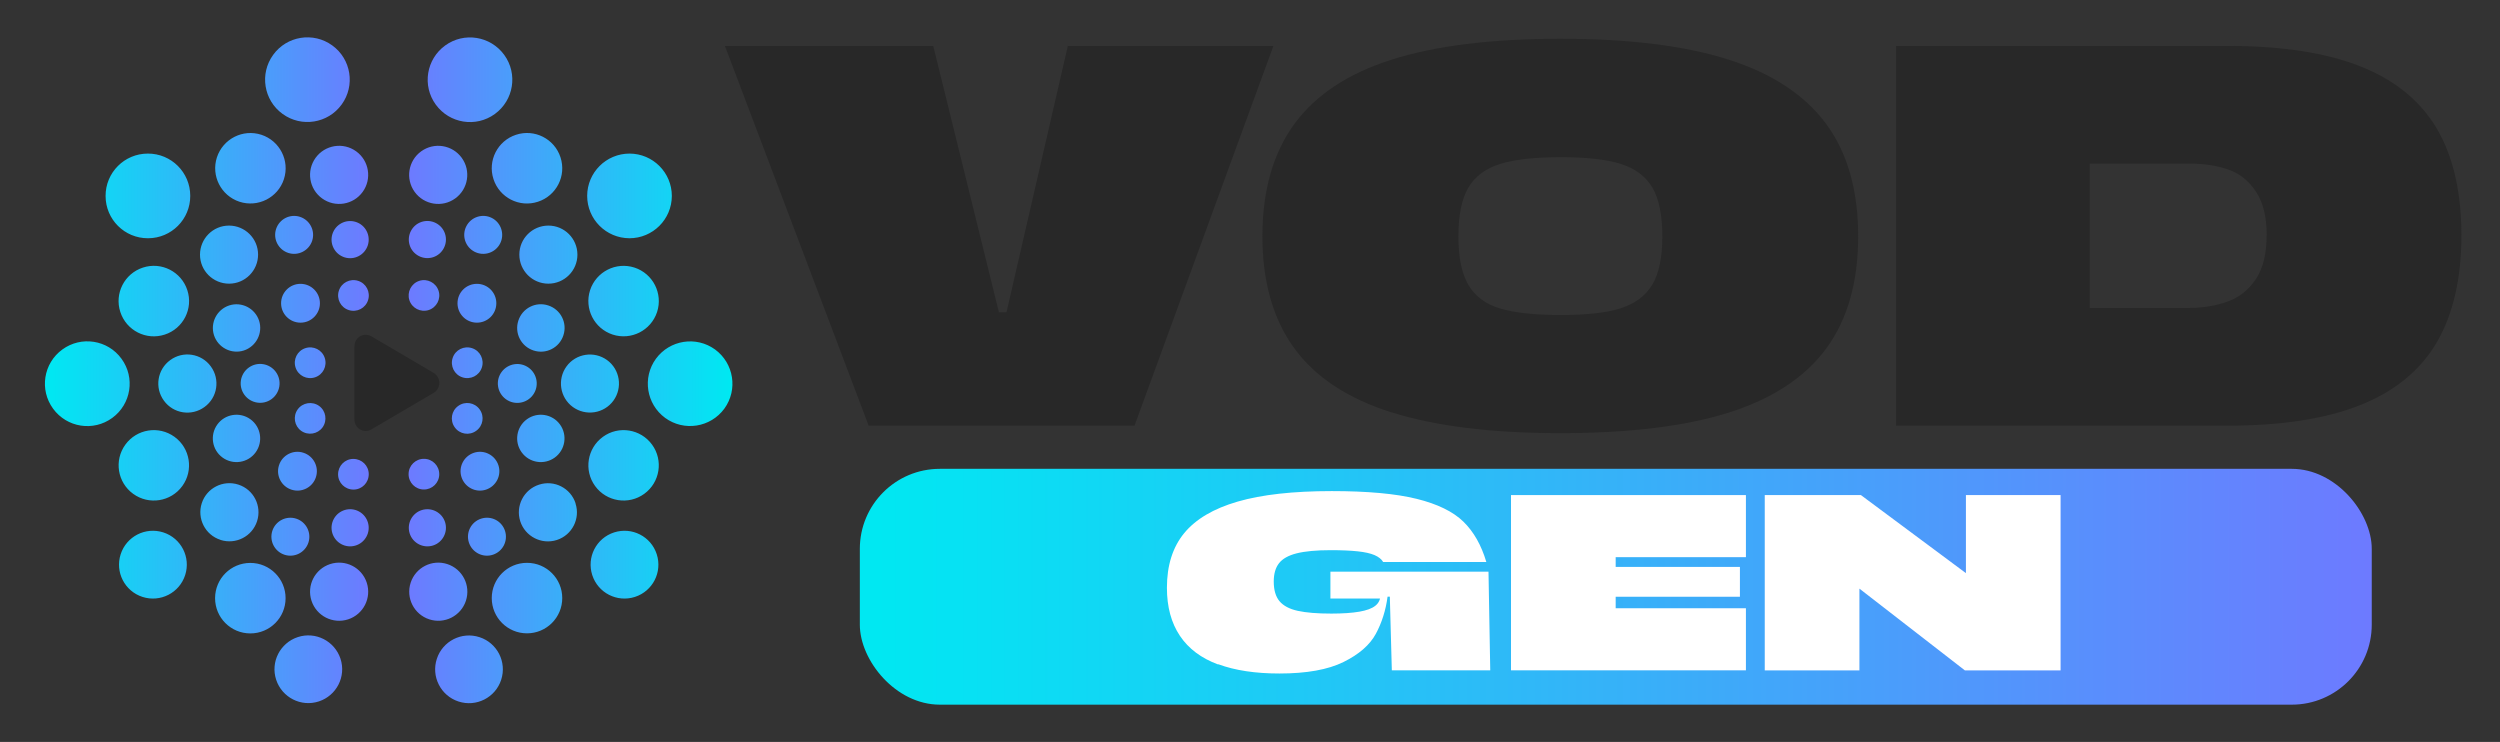 <?xml version="1.0" encoding="UTF-8"?><svg id="Layer_1" xmlns="http://www.w3.org/2000/svg" xmlns:xlink="http://www.w3.org/1999/xlink" viewBox="0 0 300 89.03"><rect x="0" y="0" width="300" height="89.03" fill="#333333" stroke="none"/><defs><linearGradient id="linear-gradient" x1="103.18" y1="70.41" x2="284.6" y2="70.41" gradientUnits="userSpaceOnUse"><stop offset=".01" stop-color="#00e8f2"/><stop offset="1" stop-color="#6d7aff"/></linearGradient><linearGradient id="linear-gradient-2" x1="5.39" y1="44.43" x2="44.25" y2="44.43" xlink:href="#linear-gradient"/><linearGradient id="linear-gradient-3" x1="24.2" y1="44.43" x2="63.06" y2="44.43" gradientTransform="translate(112.1) rotate(-180) scale(1 -1)" xlink:href="#linear-gradient"/></defs><path d="M86.99,5.51h25l7.88,31.96h.91l7.36-31.96h24.67l-16.67,45.57h-31.9L86.99,5.51Z" style="fill:#282828;"/><path d="M166.96,49.48c-5.27-1.67-9.17-4.25-11.69-7.75-2.52-3.49-3.78-7.95-3.78-13.38s1.27-9.95,3.81-13.44c2.54-3.49,6.43-6.08,11.69-7.75,5.25-1.67,12-2.51,20.25-2.51s14.98.84,20.21,2.51c5.23,1.67,9.12,4.24,11.69,7.71,2.56,3.47,3.84,7.96,3.84,13.48s-1.28,10-3.84,13.48c-2.56,3.47-6.46,6.03-11.69,7.68-5.23,1.65-11.97,2.47-20.21,2.47s-15-.84-20.28-2.51ZM194.5,36.98c1.71-.54,2.97-1.49,3.78-2.83.8-1.34,1.2-3.28,1.2-5.79s-.4-4.51-1.2-5.86c-.8-1.34-2.06-2.29-3.78-2.83-1.71-.54-4.11-.81-7.19-.81s-5.56.27-7.29.81c-1.74.54-3.01,1.49-3.81,2.83-.8,1.35-1.2,3.3-1.2,5.86s.4,4.46,1.2,5.83,2.07,2.31,3.81,2.83c1.74.52,4.17.78,7.29.78s5.48-.27,7.19-.81Z" style="fill:#282828;"/><path d="M227.53,5.51h39.78c6.51,0,11.84.82,15.98,2.47,4.14,1.65,7.19,4.15,9.15,7.49,1.95,3.34,2.93,7.6,2.93,12.76s-.99,9.49-2.96,12.86c-1.98,3.36-5.04,5.87-9.18,7.52-4.14,1.65-9.45,2.47-15.92,2.47h-39.78V5.51ZM247.78,36.95h14.91c1.65,0,3.18-.25,4.59-.75,1.41-.5,2.55-1.4,3.42-2.7.87-1.3,1.3-3.08,1.3-5.34,0-2.13-.42-3.84-1.27-5.14-.85-1.3-1.95-2.19-3.32-2.67-1.37-.48-2.94-.72-4.72-.72h-14.91l2.99-2.93v23.17l-2.99-2.93Z" style="fill:#282828;"/><rect x="103.18" y="56.26" width="181.43" height="28.3" rx="9.6" ry="9.6" style="fill:url(#linear-gradient);"/><path d="M146.16,79.73c-2-.74-3.53-1.88-4.57-3.43s-1.56-3.47-1.56-5.77c0-2.68.69-4.87,2.07-6.55,1.38-1.68,3.52-2.95,6.42-3.79,2.89-.84,6.66-1.26,11.29-1.26,4.29,0,7.68.31,10.19.93,2.5.62,4.37,1.53,5.61,2.74s2.15,2.82,2.75,4.84h-12.38c-.2-.34-.55-.62-1.04-.83-.49-.21-1.16-.36-2.01-.45-.85-.09-1.93-.14-3.23-.14-1.74,0-3.11.13-4.1.38-.99.25-1.7.65-2.12,1.19s-.63,1.27-.63,2.19c0,1.02.23,1.81.69,2.36s1.19.94,2.19,1.16,2.34.33,4.03.33c1.38,0,2.5-.08,3.37-.23.86-.15,1.5-.38,1.91-.71.41-.32.62-.77.62-1.35v-1.14l.48,1.62h-6.49v-3.22h18.97l.21,11.84h-11.81l-.24-8.84h-.27c-.22,1.64-.69,3.13-1.41,4.46-.72,1.33-2.01,2.46-3.88,3.38-1.86.92-4.43,1.38-7.69,1.38-2.89,0-5.33-.37-7.33-1.11Z" style="fill:#fff;"/><path d="M181.32,59.41h28.19v7.45h-15.63v1.17h14.91v3.58h-14.91v1.38h15.63v7.45h-28.19v-21.04Z" style="fill:#fff;"/><path d="M211.77,59.41h11.54l13.95,10.37-1.35-.03v-10.34h11.36v21.04h-11.48l-13.92-10.79,1.26.03v10.76h-11.36v-21.04Z" style="fill:#fff;"/><path d="M42.42,58.75c-1.02,0-1.85-.81-1.85-1.83,0-1.02.81-1.85,1.83-1.85,1.02,0,1.85.81,1.85,1.83,0,1.02-.81,1.85-1.83,1.85ZM36.14,51.7c.83.59,1.98.4,2.57-.42.59-.83.4-1.98-.42-2.57-.83-.59-1.98-.4-2.57.42-.59.83-.4,1.98.42,2.57ZM37.8,45.28c.97-.32,1.49-1.36,1.17-2.33-.32-.97-1.36-1.49-2.33-1.17-.97.32-1.49,1.36-1.17,2.33.32.97,1.36,1.49,2.33,1.17ZM42.97,33.7c-.97-.31-2.01.23-2.31,1.2-.31.97.23,2.01,1.2,2.31.97.31,2.01-.23,2.31-1.2.31-.97-.23-2.01-1.2-2.31ZM42.69,26.63c-1.17-.37-2.42.27-2.8,1.45-.37,1.17.27,2.42,1.45,2.8,1.17.37,2.42-.27,2.8-1.45.37-1.17-.27-2.43-1.45-2.8ZM34.98,58.76c1.22.4,2.54-.28,2.93-1.5.4-1.22-.28-2.54-1.5-2.93-1.22-.4-2.54.28-2.93,1.5-.4,1.22.28,2.54,1.5,2.93ZM29.33,47.38c.76,1.04,2.22,1.27,3.26.51,1.04-.76,1.27-2.22.51-3.26-.76-1.04-2.22-1.27-3.26-.51-1.04.76-1.27,2.22-.51,3.26ZM33.73,36.39c0,1.29,1.05,2.33,2.33,2.33,1.29,0,2.33-1.05,2.33-2.33,0-1.29-1.05-2.33-2.33-2.33-1.29,0-2.33,1.05-2.33,2.33ZM26.08,50.94c-.92,1.27-.64,3.05.63,3.97,1.27.92,3.05.64,3.97-.63.92-1.27.64-3.05-.63-3.97-1.27-.92-3.05-.64-3.97.63ZM25.68,40.23c.49,1.49,2.09,2.31,3.58,1.83,1.49-.49,2.31-2.09,1.83-3.58-.49-1.49-2.09-2.31-3.58-1.83-1.49.49-2.31,2.09-1.83,3.58ZM37.46,28.89c.39-1.2-.27-2.48-1.46-2.87-1.2-.39-2.48.27-2.87,1.46-.39,1.2.27,2.48,1.46,2.87,1.2.39,2.48-.27,2.87-1.46ZM42.69,61.21c-1.17-.37-2.42.27-2.8,1.45-.37,1.17.27,2.42,1.45,2.8,1.17.37,2.42-.27,2.8-1.45.37-1.17-.27-2.42-1.45-2.8ZM37.01,65.11c.39-1.2-.27-2.48-1.46-2.87-1.2-.39-2.48.27-2.87,1.46-.39,1.2.27,2.48,1.46,2.87,1.2.39,2.48-.27,2.87-1.46ZM40.86,79.05c-.7-2.13-2.99-3.3-5.12-2.6-2.13.7-3.3,2.99-2.6,5.12.7,2.13,2.99,3.3,5.12,2.6,2.13-.7,3.3-2.99,2.6-5.12ZM22.22,69.01c.69-2.14-.48-4.43-2.62-5.12-2.14-.69-4.43.48-5.12,2.62-.69,2.14.48,4.43,2.62,5.12,2.14.69,4.43-.48,5.12-2.62ZM14.58,43.05c-1.65-2.27-4.83-2.77-7.1-1.11-2.27,1.65-2.77,4.83-1.11,7.1,1.65,2.27,4.83,2.77,7.1,1.11,2.27-1.65,2.77-4.83,1.11-7.1ZM22.83,23.5c0-2.81-2.28-5.08-5.09-5.07-2.81,0-5.08,2.28-5.07,5.09,0,2.81,2.28,5.08,5.09,5.07,2.81,0,5.08-2.28,5.07-5.09ZM41,12.54c1.65-2.27,1.14-5.45-1.13-7.09-2.27-1.65-5.45-1.14-7.09,1.13-1.65,2.27-1.14,5.45,1.13,7.09,2.27,1.65,5.45,1.14,7.09-1.13ZM44.01,69.92c-.6-1.83-2.57-2.83-4.4-2.23-1.83.6-2.83,2.57-2.23,4.4.6,1.83,2.57,2.83,4.4,2.23,1.83-.6,2.83-2.57,2.23-4.4ZM26.46,64.79c1.83.59,3.8-.41,4.39-2.25.59-1.83-.41-3.8-2.25-4.39-1.83-.59-3.8.41-4.39,2.24-.59,1.83.41,3.8,2.24,4.39ZM19.67,48.08c1.13,1.56,3.31,1.9,4.87.76,1.56-1.13,1.9-3.31.76-4.87-1.13-1.56-3.32-1.9-4.87-.76-1.56,1.13-1.9,3.32-.76,4.87ZM27.49,34.04c1.93,0,3.48-1.57,3.48-3.49,0-1.93-1.57-3.48-3.49-3.48-1.93,0-3.48,1.57-3.48,3.49,0,1.93,1.57,3.48,3.49,3.48ZM42.74,18.16c-1.56-1.13-3.74-.78-4.87.78-1.13,1.56-.78,3.74.78,4.87,1.56,1.13,3.74.78,4.87-.78,1.13-1.56.78-3.74-.78-4.87ZM34.27,71.78c0-2.33-1.89-4.23-4.23-4.23s-4.23,1.89-4.23,4.23,1.89,4.23,4.23,4.23,4.23-1.89,4.23-4.23ZM21.88,58.32c1.37-1.89.95-4.53-.94-5.9-1.89-1.37-4.53-.95-5.9.94-1.37,1.89-.95,4.53.94,5.9,1.89,1.37,4.53.95,5.9-.94ZM22.48,34.82c-.72-2.22-3.11-3.44-5.33-2.71-2.22.72-3.44,3.11-2.71,5.33.72,2.22,3.11,3.44,5.33,2.71,2.22-.72,3.44-3.11,2.71-5.33ZM28.74,24.21c2.22.72,4.61-.49,5.33-2.71.72-2.22-.49-4.6-2.71-5.33-2.22-.72-4.6.49-5.33,2.71-.72,2.22.49,4.6,2.71,5.33Z" style="fill:url(#linear-gradient-2);"/><path d="M49.03,56.89c0-1.02.84-1.84,1.85-1.83,1.02,0,1.84.84,1.83,1.85,0,1.02-.84,1.84-1.85,1.83-1.02,0-1.84-.84-1.83-1.85ZM57.56,49.13c-.59-.83-1.74-1.02-2.57-.42-.83.59-1.02,1.74-.42,2.57.59.83,1.74,1.02,2.57.42.83-.59,1.02-1.74.42-2.57ZM57.82,44.11c.32-.97-.2-2.01-1.17-2.33-.97-.32-2.01.2-2.33,1.17-.32.97.2,2.01,1.17,2.33.97.32,2.01-.2,2.33-1.17ZM49.12,36.01c.31.97,1.35,1.5,2.31,1.2.97-.31,1.51-1.35,1.2-2.31-.31-.97-1.35-1.51-2.31-1.2-.97.31-1.5,1.35-1.2,2.31ZM49.16,29.42c.37,1.17,1.63,1.82,2.8,1.45,1.17-.37,1.82-1.63,1.45-2.8-.37-1.17-1.63-1.82-2.8-1.45-1.17.37-1.82,1.63-1.45,2.8ZM59.81,55.83c-.4-1.22-1.71-1.9-2.93-1.5-1.22.4-1.9,1.71-1.5,2.93.4,1.22,1.71,1.9,2.93,1.5,1.22-.4,1.9-1.71,1.5-2.93ZM63.45,44.13c-1.04-.76-2.5-.53-3.26.51-.76,1.04-.53,2.5.51,3.26,1.04.76,2.5.53,3.26-.51.76-1.04.53-2.5-.51-3.26ZM57.23,34.06c-1.29,0-2.33,1.04-2.33,2.33,0,1.29,1.04,2.33,2.33,2.33,1.29,0,2.33-1.04,2.33-2.33,0-1.29-1.04-2.33-2.33-2.33ZM63.23,50.31c-1.27.92-1.55,2.7-.63,3.97.92,1.27,2.7,1.55,3.97.63,1.27-.92,1.55-2.7.63-3.97-.92-1.27-2.7-1.55-3.97-.63ZM65.78,36.65c-1.49-.49-3.1.33-3.58,1.83-.49,1.49.33,3.1,1.83,3.58,1.49.49,3.1-.33,3.58-1.83.49-1.49-.33-3.1-1.83-3.58ZM58.69,30.35c1.2-.39,1.85-1.67,1.46-2.87-.39-1.2-1.67-1.85-2.87-1.46-1.19.39-1.85,1.67-1.46,2.87.39,1.19,1.67,1.85,2.87,1.46ZM49.16,64.01c.37,1.17,1.63,1.82,2.8,1.45,1.17-.37,1.82-1.63,1.45-2.8-.37-1.17-1.63-1.82-2.8-1.45-1.17.37-1.82,1.63-1.45,2.8ZM59.14,66.57c1.2-.39,1.85-1.67,1.46-2.87-.39-1.2-1.67-1.85-2.87-1.46-1.2.39-1.85,1.67-1.46,2.87.39,1.19,1.67,1.85,2.87,1.46ZM55.02,84.18c2.13.7,4.43-.47,5.12-2.6.7-2.13-.47-4.43-2.6-5.12-2.13-.7-4.43.47-5.12,2.6-.7,2.13.47,4.43,2.6,5.12ZM76.19,71.63c2.14-.69,3.31-2.98,2.62-5.12-.69-2.14-2.98-3.31-5.12-2.62-2.14.69-3.31,2.98-2.62,5.12.69,2.14,2.98,3.31,5.12,2.62ZM79.82,50.15c2.27,1.65,5.44,1.15,7.1-1.11,1.65-2.27,1.15-5.44-1.11-7.1-2.27-1.65-5.44-1.15-7.1,1.11-1.65,2.27-1.15,5.44,1.11,7.1ZM75.53,28.59c2.81,0,5.08-2.27,5.09-5.07,0-2.81-2.27-5.08-5.07-5.09-2.81,0-5.08,2.27-5.09,5.07,0,2.81,2.27,5.08,5.07,5.09ZM59.38,13.68c2.27-1.65,2.78-4.82,1.13-7.09-1.65-2.27-4.82-2.78-7.09-1.13-2.27,1.65-2.78,4.82-1.13,7.09,1.65,2.27,4.82,2.78,7.09,1.13ZM51.51,74.32c1.83.6,3.8-.4,4.4-2.23.6-1.83-.4-3.8-2.23-4.4-1.83-.6-3.8.4-4.4,2.23-.6,1.83.4,3.8,2.23,4.4ZM69.07,60.4c-.59-1.83-2.56-2.84-4.39-2.24-1.83.59-2.84,2.56-2.25,4.39.59,1.83,2.56,2.84,4.39,2.25,1.83-.59,2.84-2.56,2.24-4.39ZM72.85,43.21c-1.56-1.13-3.74-.79-4.87.76-1.13,1.56-.79,3.74.76,4.87,1.56,1.13,3.74.79,4.87-.76,1.13-1.56.79-3.74-.76-4.87ZM69.29,30.56c0-1.93-1.56-3.49-3.48-3.49-1.93,0-3.49,1.56-3.49,3.48,0,1.93,1.56,3.49,3.48,3.49,1.93,0,3.49-1.56,3.49-3.48ZM49.76,23.03c1.13,1.56,3.31,1.91,4.87.78,1.56-1.13,1.91-3.31.78-4.87-1.13-1.56-3.31-1.91-4.87-.78-1.56,1.13-1.91,3.31-.78,4.87ZM63.24,76c2.33,0,4.23-1.89,4.23-4.23s-1.89-4.23-4.23-4.23-4.23,1.89-4.23,4.23,1.89,4.23,4.23,4.23ZM77.31,59.26c1.89-1.37,2.31-4.02.94-5.9-1.37-1.89-4.02-2.31-5.9-.94-1.89,1.37-2.31,4.02-.94,5.9,1.37,1.89,4.02,2.31,5.9.94ZM73.52,40.15c2.22.72,4.6-.49,5.33-2.71.72-2.22-.49-4.6-2.71-5.33-2.22-.72-4.6.49-5.33,2.71-.72,2.22.49,4.6,2.71,5.33ZM67.26,18.88c-.72-2.22-3.11-3.44-5.33-2.71-2.22.72-3.44,3.11-2.71,5.33.72,2.22,3.11,3.44,5.33,2.71,2.22-.72,3.44-3.11,2.71-5.33Z" style="fill:url(#linear-gradient-3);"/><path d="M42.53,50.33c.02,1.07,1.09,1.73,2.02,1.21l7.49-4.4c.41-.24.68-.68.68-1.19s-.28-.96-.68-1.2l-7.49-4.4c-.93-.51-1.99.13-2.02,1.21v8.77Z" style="fill:#282828;"/></svg>